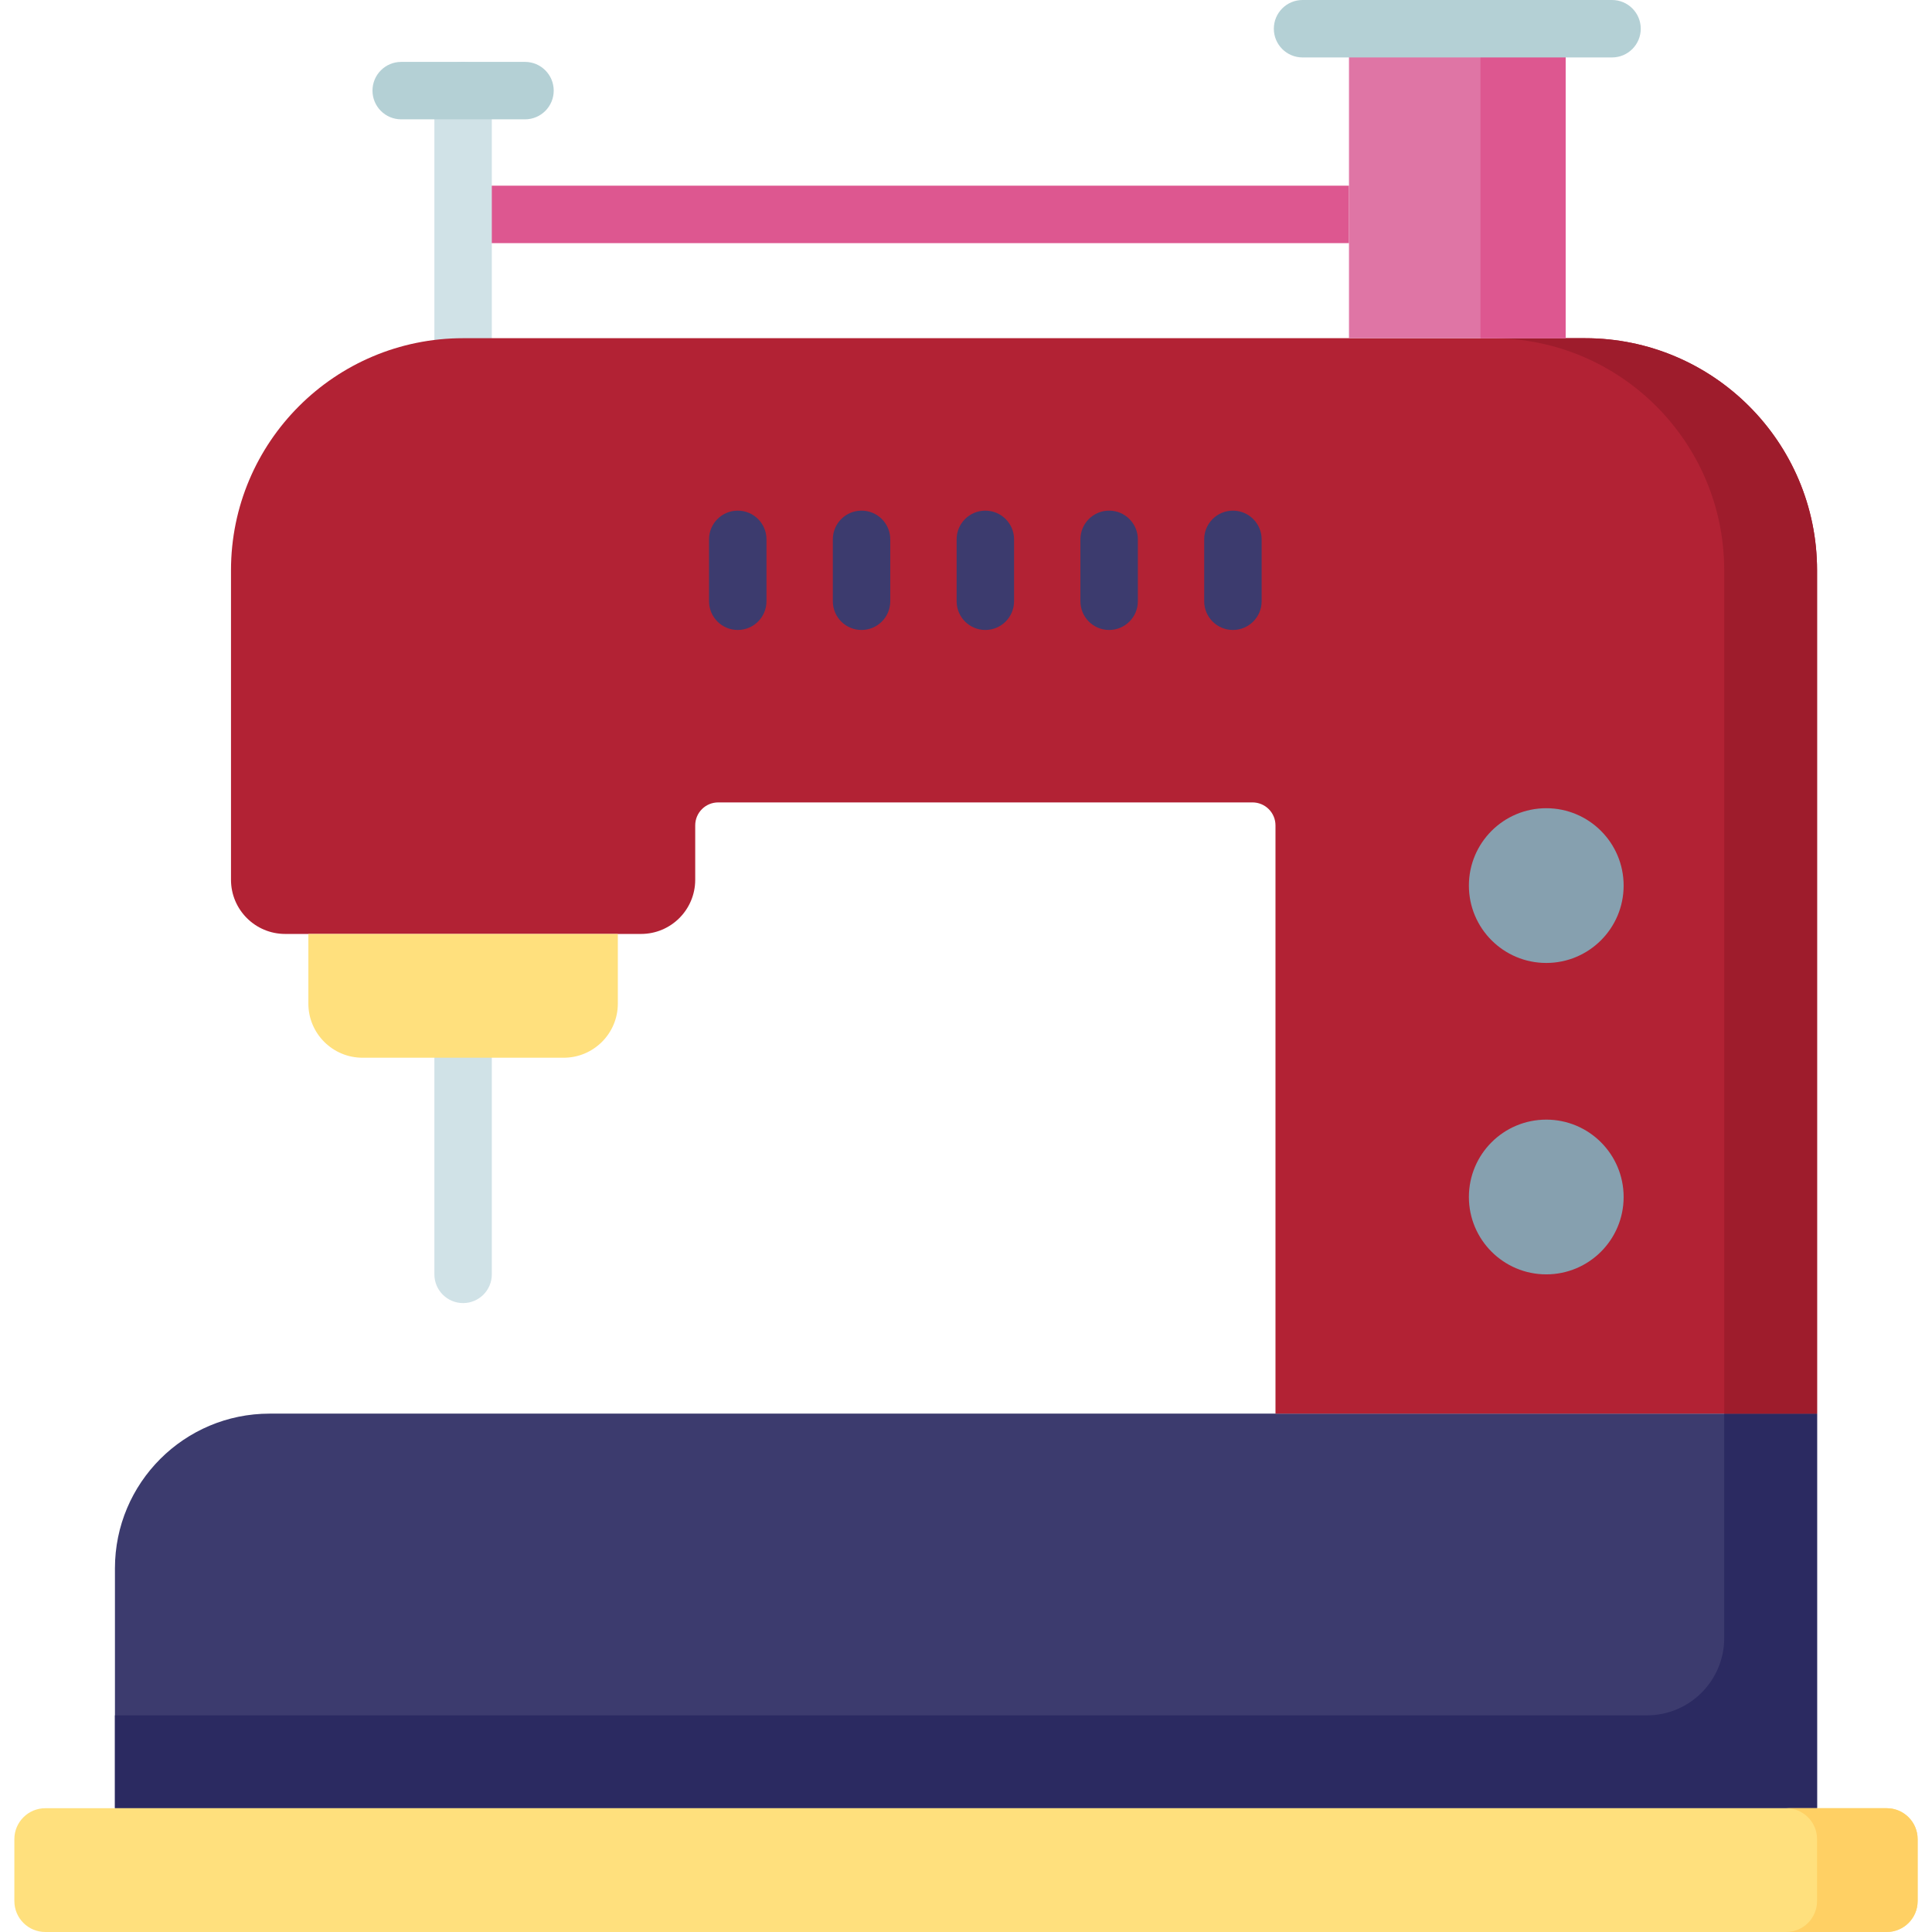 <svg width="512" height="512" viewBox="0 0 512 512" fill="none" xmlns="http://www.w3.org/2000/svg">
<path d="M122.725 345.331C118.521 345.331 115.114 341.923 115.114 337.719V270.16C115.114 265.956 118.522 262.549 122.725 262.549C126.928 262.549 130.336 265.957 130.336 270.16V337.719C130.337 341.923 126.929 345.331 122.725 345.331Z" fill="#D0E2E7"/>
<path d="M122.726 49.209H357.492V64.432H122.726V49.209Z" fill="#DD5790"/>
<path d="M122.725 107.386C118.521 107.386 115.114 103.978 115.114 99.775V24.015C115.114 19.811 118.522 16.404 122.725 16.404C126.928 16.404 130.336 19.812 130.336 24.015V99.775C130.337 103.978 126.929 107.386 122.725 107.386Z" fill="#D0E2E7"/>
<path d="M139.129 31.626H106.323C102.119 31.626 98.712 28.218 98.712 24.015C98.712 19.812 102.12 16.404 106.323 16.404H139.129C143.333 16.404 146.74 19.812 146.74 24.015C146.74 28.218 143.333 31.626 139.129 31.626Z" fill="#B4D0D5"/>
<path d="M481.54 479.194H30.46V415.633C30.46 392.985 48.82 374.626 71.467 374.626H481.54V479.194Z" fill="#3C3B6E"/>
<path d="M456.935 374.626V434.086C456.935 445.41 447.755 454.59 436.431 454.59H30.46V479.194H481.54V374.626H456.935Z" fill="#2B2A61"/>
<path d="M61.216 151.137V233.151C61.216 241.078 67.642 247.504 75.569 247.504H169.886C177.813 247.504 184.239 241.078 184.239 233.151V218.737C184.239 215.374 186.965 212.648 190.328 212.648H331.927C335.29 212.648 338.016 215.374 338.016 218.737V374.626H481.54V151.137C481.54 117.166 454.001 89.626 420.029 89.626H122.727C88.755 89.626 61.216 117.165 61.216 151.137Z" fill="#B22234"/>
<path d="M420.029 89.626H395.425C429.396 89.626 456.936 117.165 456.936 151.137V374.626H481.54V151.137C481.54 117.165 454 89.626 420.029 89.626Z" fill="#9E1C2C"/>
<path d="M499.993 512H12.007C7.477 512 3.806 508.328 3.806 503.799V487.396C3.806 482.866 7.478 479.195 12.007 479.195H499.993C504.523 479.195 508.194 482.867 508.194 487.396V503.799C508.194 508.328 504.522 512 499.993 512Z" fill="#FFE07D"/>
<path d="M499.993 479.194H473.338C477.868 479.194 481.539 482.866 481.539 487.395V503.798C481.539 508.328 477.867 511.999 473.338 511.999H499.993C504.523 511.999 508.194 508.327 508.194 503.798V487.395C508.194 482.866 504.522 479.194 499.993 479.194Z" fill="#FFD064"/>
<path d="M149.381 280.309H96.072C88.145 280.309 81.719 273.883 81.719 265.956V247.503H163.733V265.956C163.734 273.884 157.308 280.309 149.381 280.309Z" fill="#FFE07D"/>
<path d="M357.492 7.611H414.902V89.625H357.492V7.611Z" fill="#DF75A5"/>
<path d="M392.349 7.611H414.903V89.625H392.349V7.611Z" fill="#DD5790"/>
<path d="M409.776 255.193C421.101 255.193 430.28 246.013 430.28 234.689C430.28 223.365 421.101 214.185 409.776 214.185C398.452 214.185 389.272 223.365 389.272 234.689C389.272 246.013 398.452 255.193 409.776 255.193Z" fill="#86A0AF"/>
<path d="M409.776 337.72C421.101 337.72 430.28 328.54 430.28 317.216C430.28 305.892 421.101 296.712 409.776 296.712C398.452 296.712 389.272 305.892 389.272 317.216C389.272 328.54 398.452 337.72 409.776 337.72Z" fill="#86A0AF"/>
<path d="M427.205 15.223H345.191C340.987 15.223 337.579 11.815 337.579 7.612C337.579 3.409 340.987 0 345.191 0H427.205C431.409 0 434.817 3.408 434.817 7.611C434.817 11.814 431.409 15.223 427.205 15.223Z" fill="#B4D0D5"/>
<path d="M195.513 166.949C191.309 166.949 187.902 163.541 187.902 159.338V142.935C187.902 138.731 191.31 135.324 195.513 135.324C199.717 135.324 203.124 138.732 203.124 142.935V159.338C203.125 163.542 199.717 166.949 195.513 166.949Z" fill="#3C3B6E"/>
<path d="M228.319 166.949C224.115 166.949 220.708 163.541 220.708 159.338V142.935C220.708 138.731 224.116 135.324 228.319 135.324C232.523 135.324 235.93 138.732 235.93 142.935V159.338C235.931 163.542 232.523 166.949 228.319 166.949Z" fill="#3C3B6E"/>
<path d="M261.126 166.949C256.922 166.949 253.515 163.541 253.515 159.338V142.935C253.515 138.731 256.923 135.324 261.126 135.324C265.33 135.324 268.738 138.732 268.738 142.935V159.338C268.737 163.542 265.33 166.949 261.126 166.949Z" fill="#3C3B6E"/>
<path d="M293.931 166.949C289.727 166.949 286.32 163.541 286.32 159.338V142.935C286.32 138.731 289.728 135.324 293.931 135.324C298.134 135.324 301.543 138.732 301.543 142.935V159.338C301.542 163.542 298.134 166.949 293.931 166.949Z" fill="#3C3B6E"/>
<path d="M326.736 166.949C322.532 166.949 319.124 163.541 319.124 159.338V142.935C319.124 138.731 322.532 135.324 326.736 135.324C330.94 135.324 334.347 138.732 334.347 142.935V159.338C334.348 163.542 330.94 166.949 326.736 166.949Z" fill="#3C3B6E"/>
</svg>

